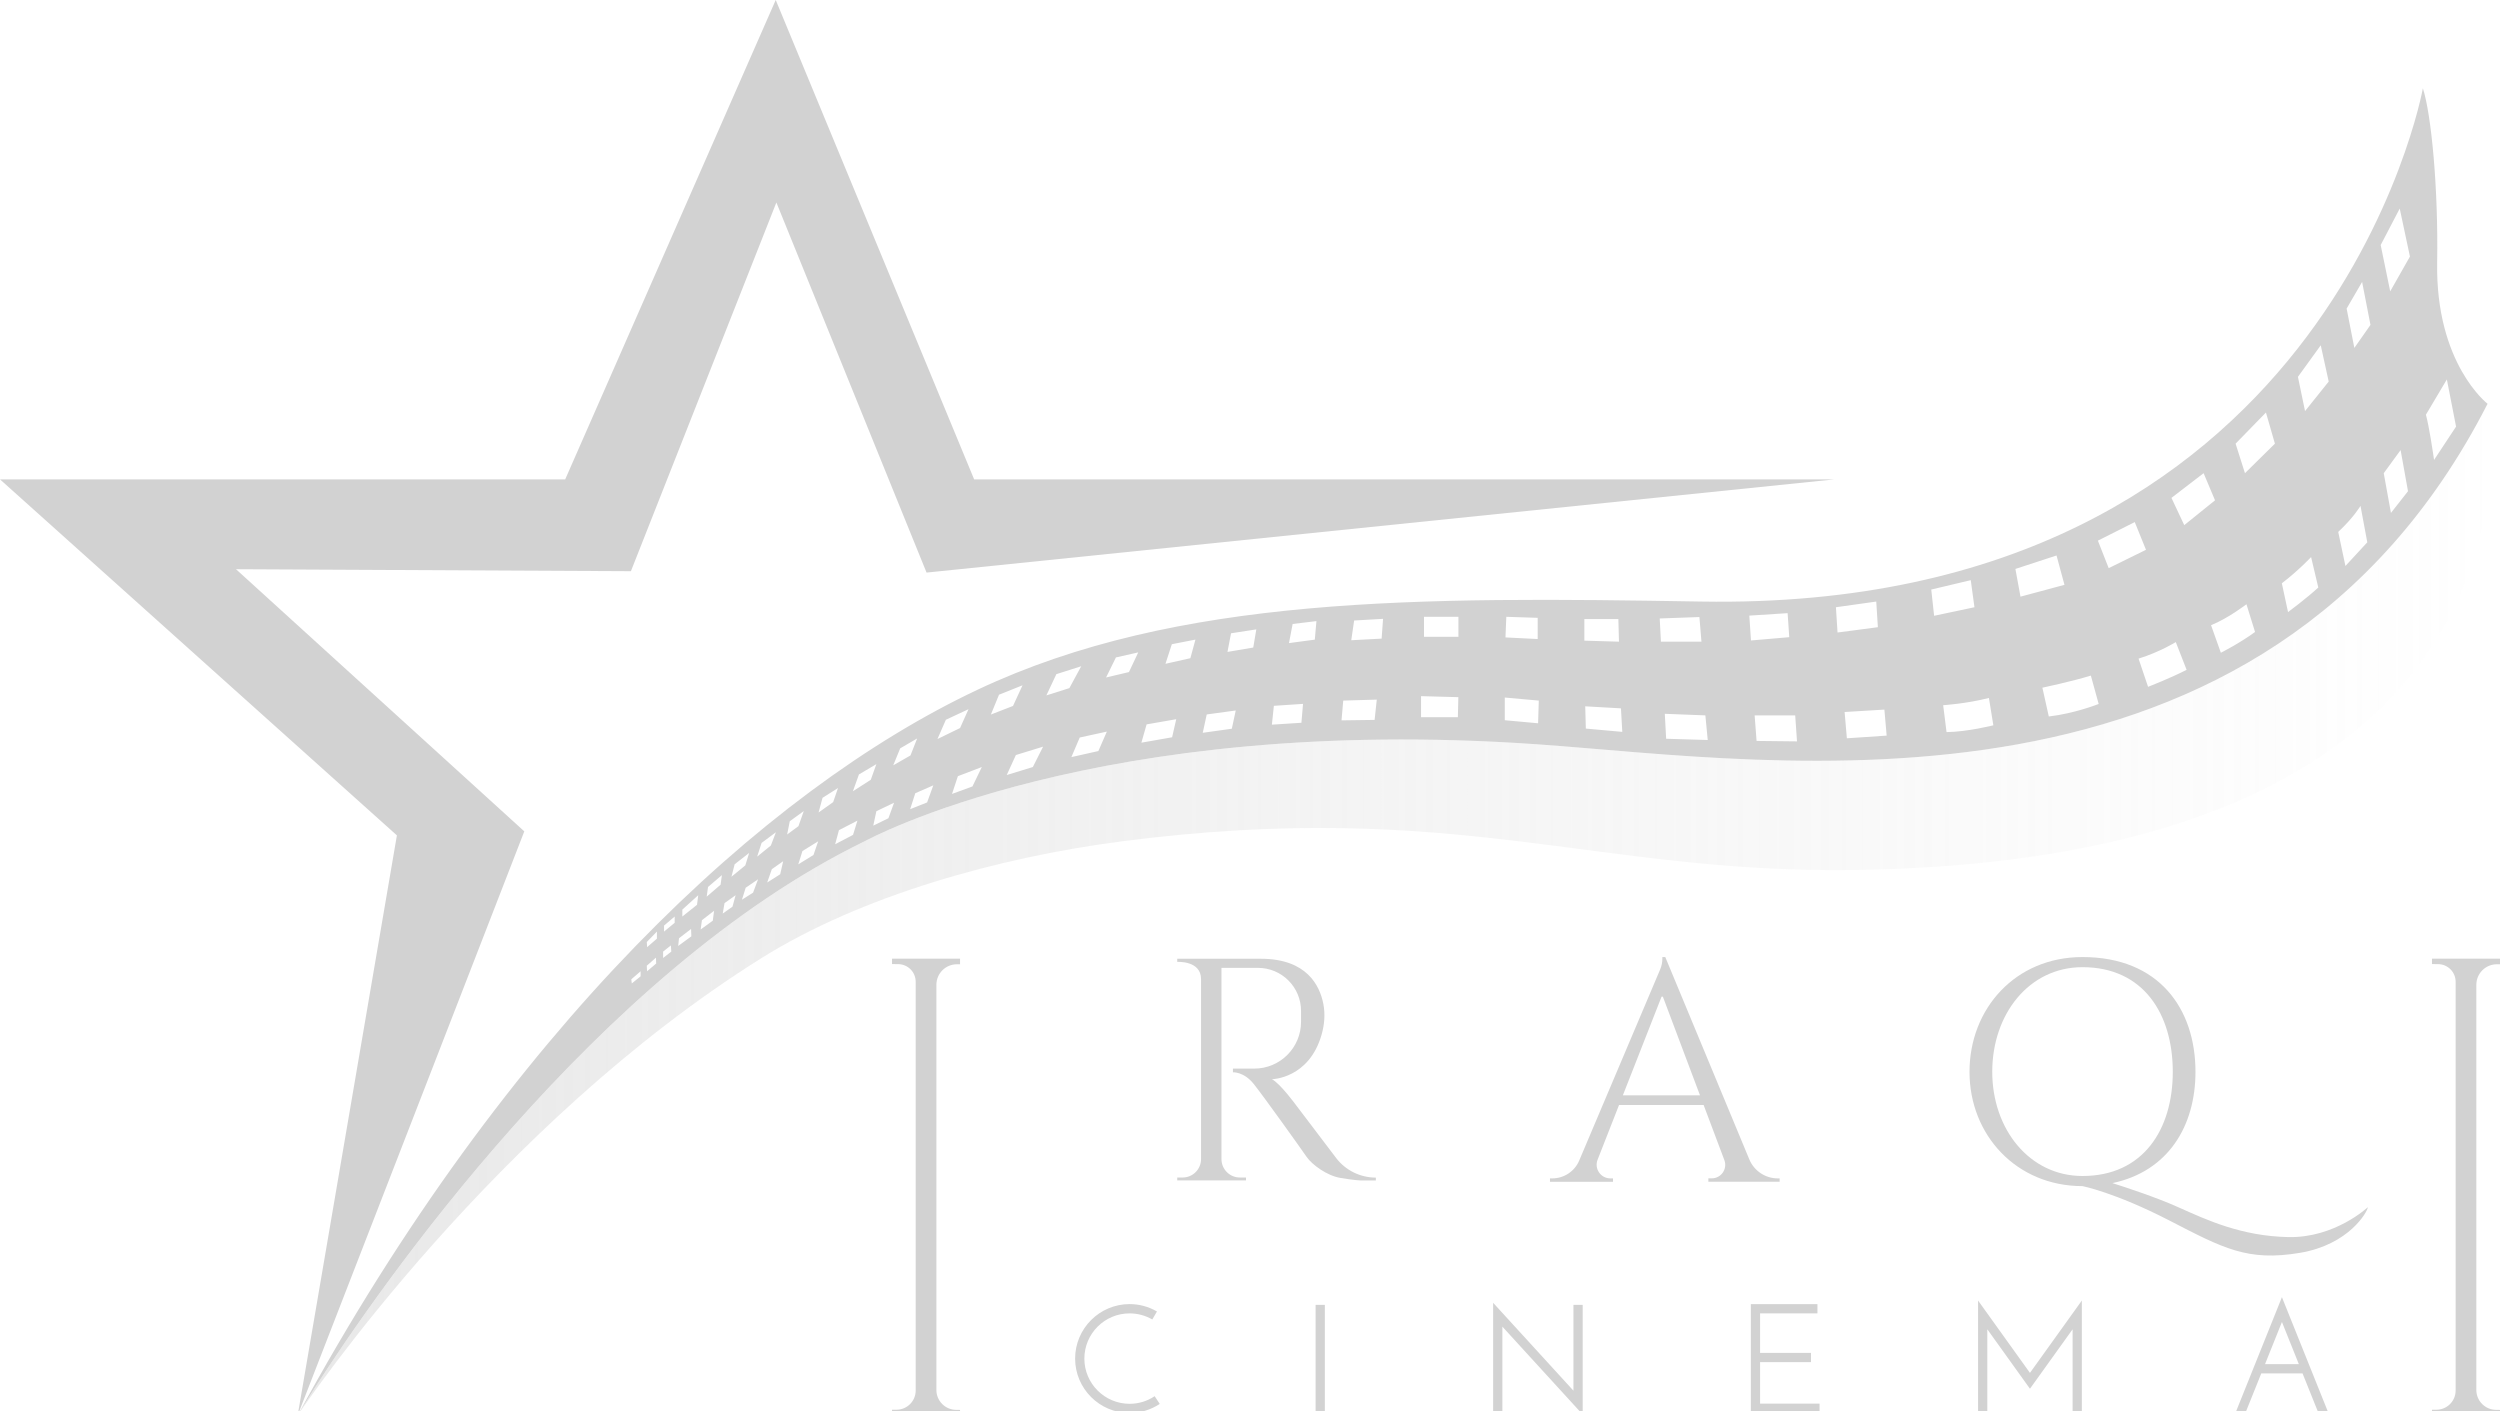 <?xml version="1.0" encoding="utf-8"?>
<!-- Generator: Adobe Illustrator 24.3.0, SVG Export Plug-In . SVG Version: 6.00 Build 0)  -->
<svg version="1.1" id="Layer_1" xmlns="http://www.w3.org/2000/svg" xmlns:xlink="http://www.w3.org/1999/xlink" x="0px" y="0px"
	 viewBox="0 0 541.01 305.37" style="enable-background:new 0 0 541.01 305.37;" xml:space="preserve">
<style type="text/css">
	.st0{fill:url(#SVGID_1_);}
	.st1{fill:#D2D2D2;}
</style>
<g>
	<linearGradient id="SVGID_1_" gradientUnits="userSpaceOnUse" x1="64.493" y1="196.782" x2="538.987" y2="196.782">
		<stop  offset="0" style="stop-color:#D2D2D2;stop-opacity:0.5"/>
		<stop  offset="1" style="stop-color:#D6D6D6;stop-opacity:0"/>
	</linearGradient>
	<path class="st0" d="M401.29,188.27c-56.35,0.8-86.38-15.53-158.45-6.21c-26.6,3.44-56.44,11.75-78.01,25.25
		c-57.69,36.09-98.46,96.08-100.34,98.87c0-0.02,0.01-0.03,0.02-0.05c0.04-0.06,0.09-0.15,0.16-0.26c0.91-1.45,1.8-2.88,2.68-4.29
		c0.26-0.43,0.56-0.9,0.88-1.39c13.43-20.89,60.96-89.95,118.88-118.13c0,0,50.24-27.69,145.65-20.98
		c51.54,3.62,157.19,20.88,205.56-73.7C538.32,87.38,556.6,186.06,401.29,188.27z"/>
	<polygon class="st1" points="396.96,103.74 210.81,103.74 167.87,0 122.31,103.74 0,103.74 85.89,180.78 64.42,306.28 
		113.46,179.91 51.07,123.18 136.53,123.61 168.01,43.82 200.51,123.91 	"/>
	<path class="st1" d="M527.41,56.78c0.27-15.95-1.26-32.06-3.09-37.67c0,0-20.38,113.35-156.12,111.07
		c-61.05-1.03-113.36-1.33-156.63,19.07c-46.58,21.97-101.76,73.66-147.06,156.88c0.04-0.06,0.09-0.15,0.16-0.26
		c0.4-0.67,1.3-2.14,2.68-4.29c0.26-0.43,0.56-0.9,0.88-1.39c13.43-20.89,60.96-89.95,118.88-118.13c0,0,50.24-27.69,145.65-20.98
		c51.54,3.62,157.19,20.88,205.56-73.7C538.32,87.38,527.04,78.73,527.41,56.78z M519.31,45.13l2.21,10.39l-4.27,7.53l-2.06-10.02
		L519.31,45.13z M511.17,61.01l1.81,9.3l-3.49,4.98l-1.67-8.51L511.17,61.01z M502.22,74.72l1.72,7.85l-5.12,6.39l-1.54-7.41
		L502.22,74.72z M490.36,89.27l1.94,6.74l-6.48,6.39l-2.03-6.39L490.36,89.27z M476.87,102.4l2.47,5.87l-6.66,5.37l-2.77-5.9
		L476.87,102.4z M461.97,112.98l2.43,6l-8.07,3.97l-2.34-5.95L461.97,112.98z M445.04,120.21l1.72,6.35l-9.52,2.56l-1.1-6
		L445.04,120.21z M426.48,125.55l0.8,5.86l-8.73,1.85l-0.62-5.68L426.48,125.55z M406.03,130.18l0.35,5.55l-8.73,1.15l-0.35-5.47
		L406.03,130.18z M386.85,132.69l0.35,5.2l-8.28,0.71l-0.36-5.38L386.85,132.69z M367.76,133.53l0.44,5.33h-8.77l-0.26-5.02
		L367.76,133.53z M342.86,133.97h7.36l0.13,4.89l-7.49-0.22V133.97z M325.97,133.48l6.79,0.22v4.59l-6.97-0.35L325.97,133.48z
		 M308.16,133.48h7.45v4.32h-7.45V133.48z M293.04,134.28l6.26-0.36l-0.31,4.28l-6.57,0.35L293.04,134.28z M279.73,135.03l5.15-0.62
		l-0.35,4.01l-5.59,0.75L279.73,135.03z M266.4,137.05l5.47-0.85l-0.66,3.93l-5.58,0.95L266.4,137.05z M253.59,139.41l5.11-1
		l-1.1,4.03l-5.39,1.21L253.59,139.41z M241.49,142.27l4.83-1.09l-2.01,4.26l-4.95,1.17L241.49,142.27z M228.6,145.89l5.38-1.71
		l-2.56,4.73l-4.98,1.58L228.6,145.89z M216.19,150.34l5.09-2.04l-2.06,4.47l-4.79,1.86L216.19,150.34z M204.69,155.76l4.9-2.29
		l-1.83,4.08l-4.89,2.38L204.69,155.76z M194.8,161.95l3.68-2.15l-1.45,3.68l-3.73,2.14L194.8,161.95z M185.88,167.59l3.77-2.23
		l-1.21,3.39l-3.87,2.48L185.88,167.59z M178,172.65l3.35-2.12l-1.05,3.05l-3.16,2.25L178,172.65z M170.91,177.72l3.03-2.2
		l-1.15,3.26l-2.45,1.81L170.91,177.72z M164.81,182.41l3.1-2.31l-1.09,2.87l-2.97,2.41L164.81,182.41z M158.98,187.03l3.14-2.45
		l-0.83,2.69l-3,2.46L158.98,187.03z M153.22,191.94l3-2.56l-0.28,2.07l-3.01,2.59L153.22,191.94z M147.66,196.84l3.44-3.11
		l-0.26,2.07l-3.18,2.54V196.84z M143.7,200.3l2.3-1.96v1.36l-2.3,1.9V200.3z M142.16,201.6v1.53l-2.12,1.84l-0.07-1.12
		L142.16,201.6z M138.63,211.28l-1.91,1.54l-0.1-0.9l2.01-1.73V211.28z M140.02,210.19l-0.05-1.21l1.98-1.74l0.05,1.27
		L140.02,210.19z M143.5,207.31v-1.38l1.68-1.34l0.09,1.34L143.5,207.31z M146.76,204.71l0.18-1.67l2.61-2.01l0.06,1.6
		L146.76,204.71z M154.25,199.24l-2.63,1.91l0.28-2.02l2.63-2.03L154.25,199.24z M158.51,196.21l-2.11,1.49l0.39-2.26l2.4-1.71
		L158.51,196.21z M162.97,193.17l-2.41,1.53l0.81-2.59l2.68-1.83L162.97,193.17z M168.84,189.19l-2.82,1.79l1.01-2.89l2.45-1.72
		L168.84,189.19z M176.04,185.02l-3.29,2.03l0.9-2.88l3.41-2.11L176.04,185.02z M184.6,180.67l-3.87,2.03l0.82-3.05l4-2.06
		L184.6,180.67z M192.26,177.07l-3.28,1.6l0.67-3.12l3.83-1.84L192.26,177.07z M200.63,173.65l-3.67,1.46l1.11-3.45l3.9-1.71
		L200.63,173.65z M210.44,170.19l-4.42,1.62l1.27-3.84l5.18-1.98L210.44,170.19z M223.51,165.99l-5.65,1.73l1.98-4.33l5.89-1.81
		L223.51,165.99z M237.69,162.53l-5.84,1.31l1.81-4.24l5.87-1.28L237.69,162.53z M253.65,159.55l-6.65,1.17l1.13-3.96l6.41-1.12
		L253.65,159.55z M266.57,157.7l-6.29,0.88l0.86-3.97l6.28-0.86L266.57,157.7z M281.63,156.41l-6.39,0.41l0.43-4.08l6.31-0.42
		L281.63,156.41z M297.47,155.79l-7.16,0.1l0.37-4.28l7.26-0.21L297.47,155.79z M315.49,155.2h-7.97v-4.55l8.07,0.22L315.49,155.2z
		 M332.85,156.52l-7.21-0.66v-4.91l7.36,0.66L332.85,156.52z M343.18,157.67l-0.13-4.82l7.73,0.44l0.29,5.09L343.18,157.67z
		 M360.56,159.87l-0.29-5.4l8.78,0.34l0.51,5.33L360.56,159.87z M380.13,160.34l-0.42-5.53h8.78l0.39,5.63L380.13,160.34z
		 M399.67,159.77l-0.49-5.69l8.61-0.52l0.49,5.63L399.67,159.77z M421.24,158.43l-0.73-5.82c0,0,5.06-0.32,9.9-1.57l0.96,5.92
		C431.37,156.96,425.74,158.38,421.24,158.43z M443.37,155.05l-1.39-6.23c0,0,6.26-1.32,10.49-2.62l1.69,6.14
		C454.16,152.34,449.05,154.39,443.37,155.05z M464.85,148.63l-2.06-6.1c4.67-1.46,8.06-3.58,8.06-3.58l2.34,6
		C469.74,146.74,464.85,148.63,464.85,148.63z M480.6,141.26l-2.12-5.97c3.68-1.46,7.66-4.53,7.66-4.53l1.86,6
		C484.74,139.17,480.6,141.26,480.6,141.26z M495.14,132.46l-1.34-6.23c3.72-2.87,6.33-5.68,6.33-5.68l1.56,6.59
		C499.18,129.46,495.14,132.46,495.14,132.46z M507.56,122.48l-1.56-7.37c3.42-3.2,4.82-5.64,4.82-5.64l1.47,7.89
		C509.62,120.26,507.56,122.48,507.56,122.48z M517.41,111l-1.56-8.6l1.94-2.66l1.71-2.34l0.22,1.22l1.38,7.68L517.41,111z
		 M526.74,99.53c0,0-0.31-2.18-0.72-4.62c-0.31-1.85-0.69-3.85-1.04-5.17l4.53-7.63l1.87,9.58l0.12,0.63L526.74,99.53z"/>
	<g>
		<path class="st1" d="M193.04,208.63l1.33,0.01c2.1,0.02,3.79,1.72,3.79,3.82v36.89h0v51.56c0,2.3-1.86,4.16-4.16,4.16h-0.96v0.7
			h14.72v-0.66l-0.85-0.01c-2.36-0.02-4.27-1.94-4.27-4.3v-48.99h0v-38.69c0-2.46,1.99-4.45,4.45-4.45h0.67v-1.21h-14.72V208.63z"/>
		<path class="st1" d="M535.89,251.81v-38.69c0-2.46,1.99-4.45,4.45-4.45h0.67v-1.21h-14.72v1.17l1.33,0.01
			c2.1,0.02,3.79,1.72,3.79,3.82v36.89h0v51.56c0,2.3-1.86,4.16-4.16,4.16h-0.96v0.7h14.72v-0.66l-0.85-0.01
			c-2.36-0.02-4.27-1.94-4.27-4.3L535.89,251.81L535.89,251.81z"/>
		<path class="st1" d="M244.45,303.79c-5.4,0-9.79-4.39-9.79-9.78c0-5.4,4.39-9.79,9.79-9.79c1.73,0,3.42,0.46,4.91,1.32l1.01-1.73
			c-1.79-1.04-3.83-1.6-5.92-1.6c-6.5,0-11.79,5.29-11.79,11.79c0,6.5,5.29,11.78,11.79,11.78c2.32,0,4.58-0.68,6.52-1.97l-1.1-1.67
			C248.25,303.23,246.38,303.79,244.45,303.79z"/>
		<rect x="284.7" y="282.38" class="st1" width="2" height="22.98"/>
		<polygon class="st1" points="340.5,300.95 323.12,281.93 323.12,305.37 325.12,305.37 325.12,287.09 342.5,306.11 342.5,282.38 
			340.5,282.38 		"/>
		<polygon class="st1" points="380.89,294.77 391.9,294.77 391.9,292.77 380.89,292.77 380.89,284.22 393.3,284.22 393.3,282.22 
			378.89,282.22 378.89,305.75 393.76,305.75 393.76,303.75 380.89,303.75 		"/>
		<polygon class="st1" points="428.06,281.44 428.06,305.54 430.06,305.54 430.06,287.66 439.29,300.53 448.52,287.66 
			448.52,305.54 450.52,305.54 450.52,281.44 439.29,297.1 		"/>
		<path class="st1" d="M483.87,305.5h2.15l3.33-8.29h8.93l3.33,8.29h2.16l-9.95-24.79L483.87,305.5z M497.48,295.21h-7.32l0,0
			l3.66-9.13L497.48,295.21L497.48,295.21z"/>
		<path class="st1" d="M385.12,255.74v-0.73h-0.4c-2.69,0-5.12-1.62-6.16-4.11l-18.19-43.79h-0.63v0.35c0,0.8-0.16,1.59-0.47,2.32
			l-17.52,41.36c-0.99,2.35-3.29,3.87-5.84,3.87h-0.49v0.73h4.38h4.05h5.21v-0.73h-0.57c-2.09,0-3.53-2.1-2.76-4.05l4.64-11.84h18.3
			l4.49,11.93c0.72,1.91-0.69,3.95-2.74,3.95h-0.72v0.73h5.21h5.66H385.12z M351.19,237.04l8.38-21.36h0.28l8.04,21.36H351.19z"/>
		<path class="st1" d="M289.14,250.59l-8.61-11.35c0,0-3.48-4.78-5.28-5.69c0,0,8.06-0.12,10.76-9.69c0.61-2.15,0.79-4.39,0.37-6.58
			c-0.76-3.98-3.58-9.8-13.52-9.8h-8.53h-4.42c-4.08,0-5.15,0-5.15,0v0.68c0,0,5.15-0.34,5.15,3.72v38.95c0,2.2-1.78,3.99-3.99,3.99
			h-1.16v0.63h5.15h4.42h5.31v-0.63h-1.32c-2.2,0-3.99-1.78-3.99-3.99v-41.38h7.9c5.15,0,9.32,4.17,9.32,9.32v2.36
			c0,5.59-4.53,10.12-10.12,10.12h-4.62v0.8c0,0,2.36-0.16,4.5,2.52c2.14,2.68,10.25,14.03,11.43,15.76
			c1.19,1.72,4.4,4.09,7.35,4.58c2.94,0.5,4.28,0.54,4.28,0.54h3.37v-0.61c-1.69,0-3.33-0.4-4.8-1.12
			C291.47,252.99,290.16,251.93,289.14,250.59z"/>
		<path class="st1" d="M471.37,261.24c-4.67-2.1-11.14-4.23-14.23-5.21c12.07-2.55,17.97-12.36,17.97-24.08
			c0-13.67-7.89-24.84-24.45-24.84c-14.53,0-24.45,11.17-24.45,24.84c0,13.66,10.14,24.73,24.45,24.73c0,0,6.98,1.36,18.72,7.4
			c11.73,6.05,16.98,8.95,28.34,7.04c10.64-1.79,14.62-8.89,14.69-9.88c0,0-7.11,6.69-17.21,6.47
			C485.1,267.5,477.7,264.08,471.37,261.24z M431.13,231.94c0-12.45,7.93-22.64,19.53-22.64c13.23,0,19.54,10.19,19.54,22.64
			c0,12.46-6.39,22.55-19.54,22.55C439.22,254.49,431.13,244.4,431.13,231.94z"/>
	</g>
</g>
</svg>
